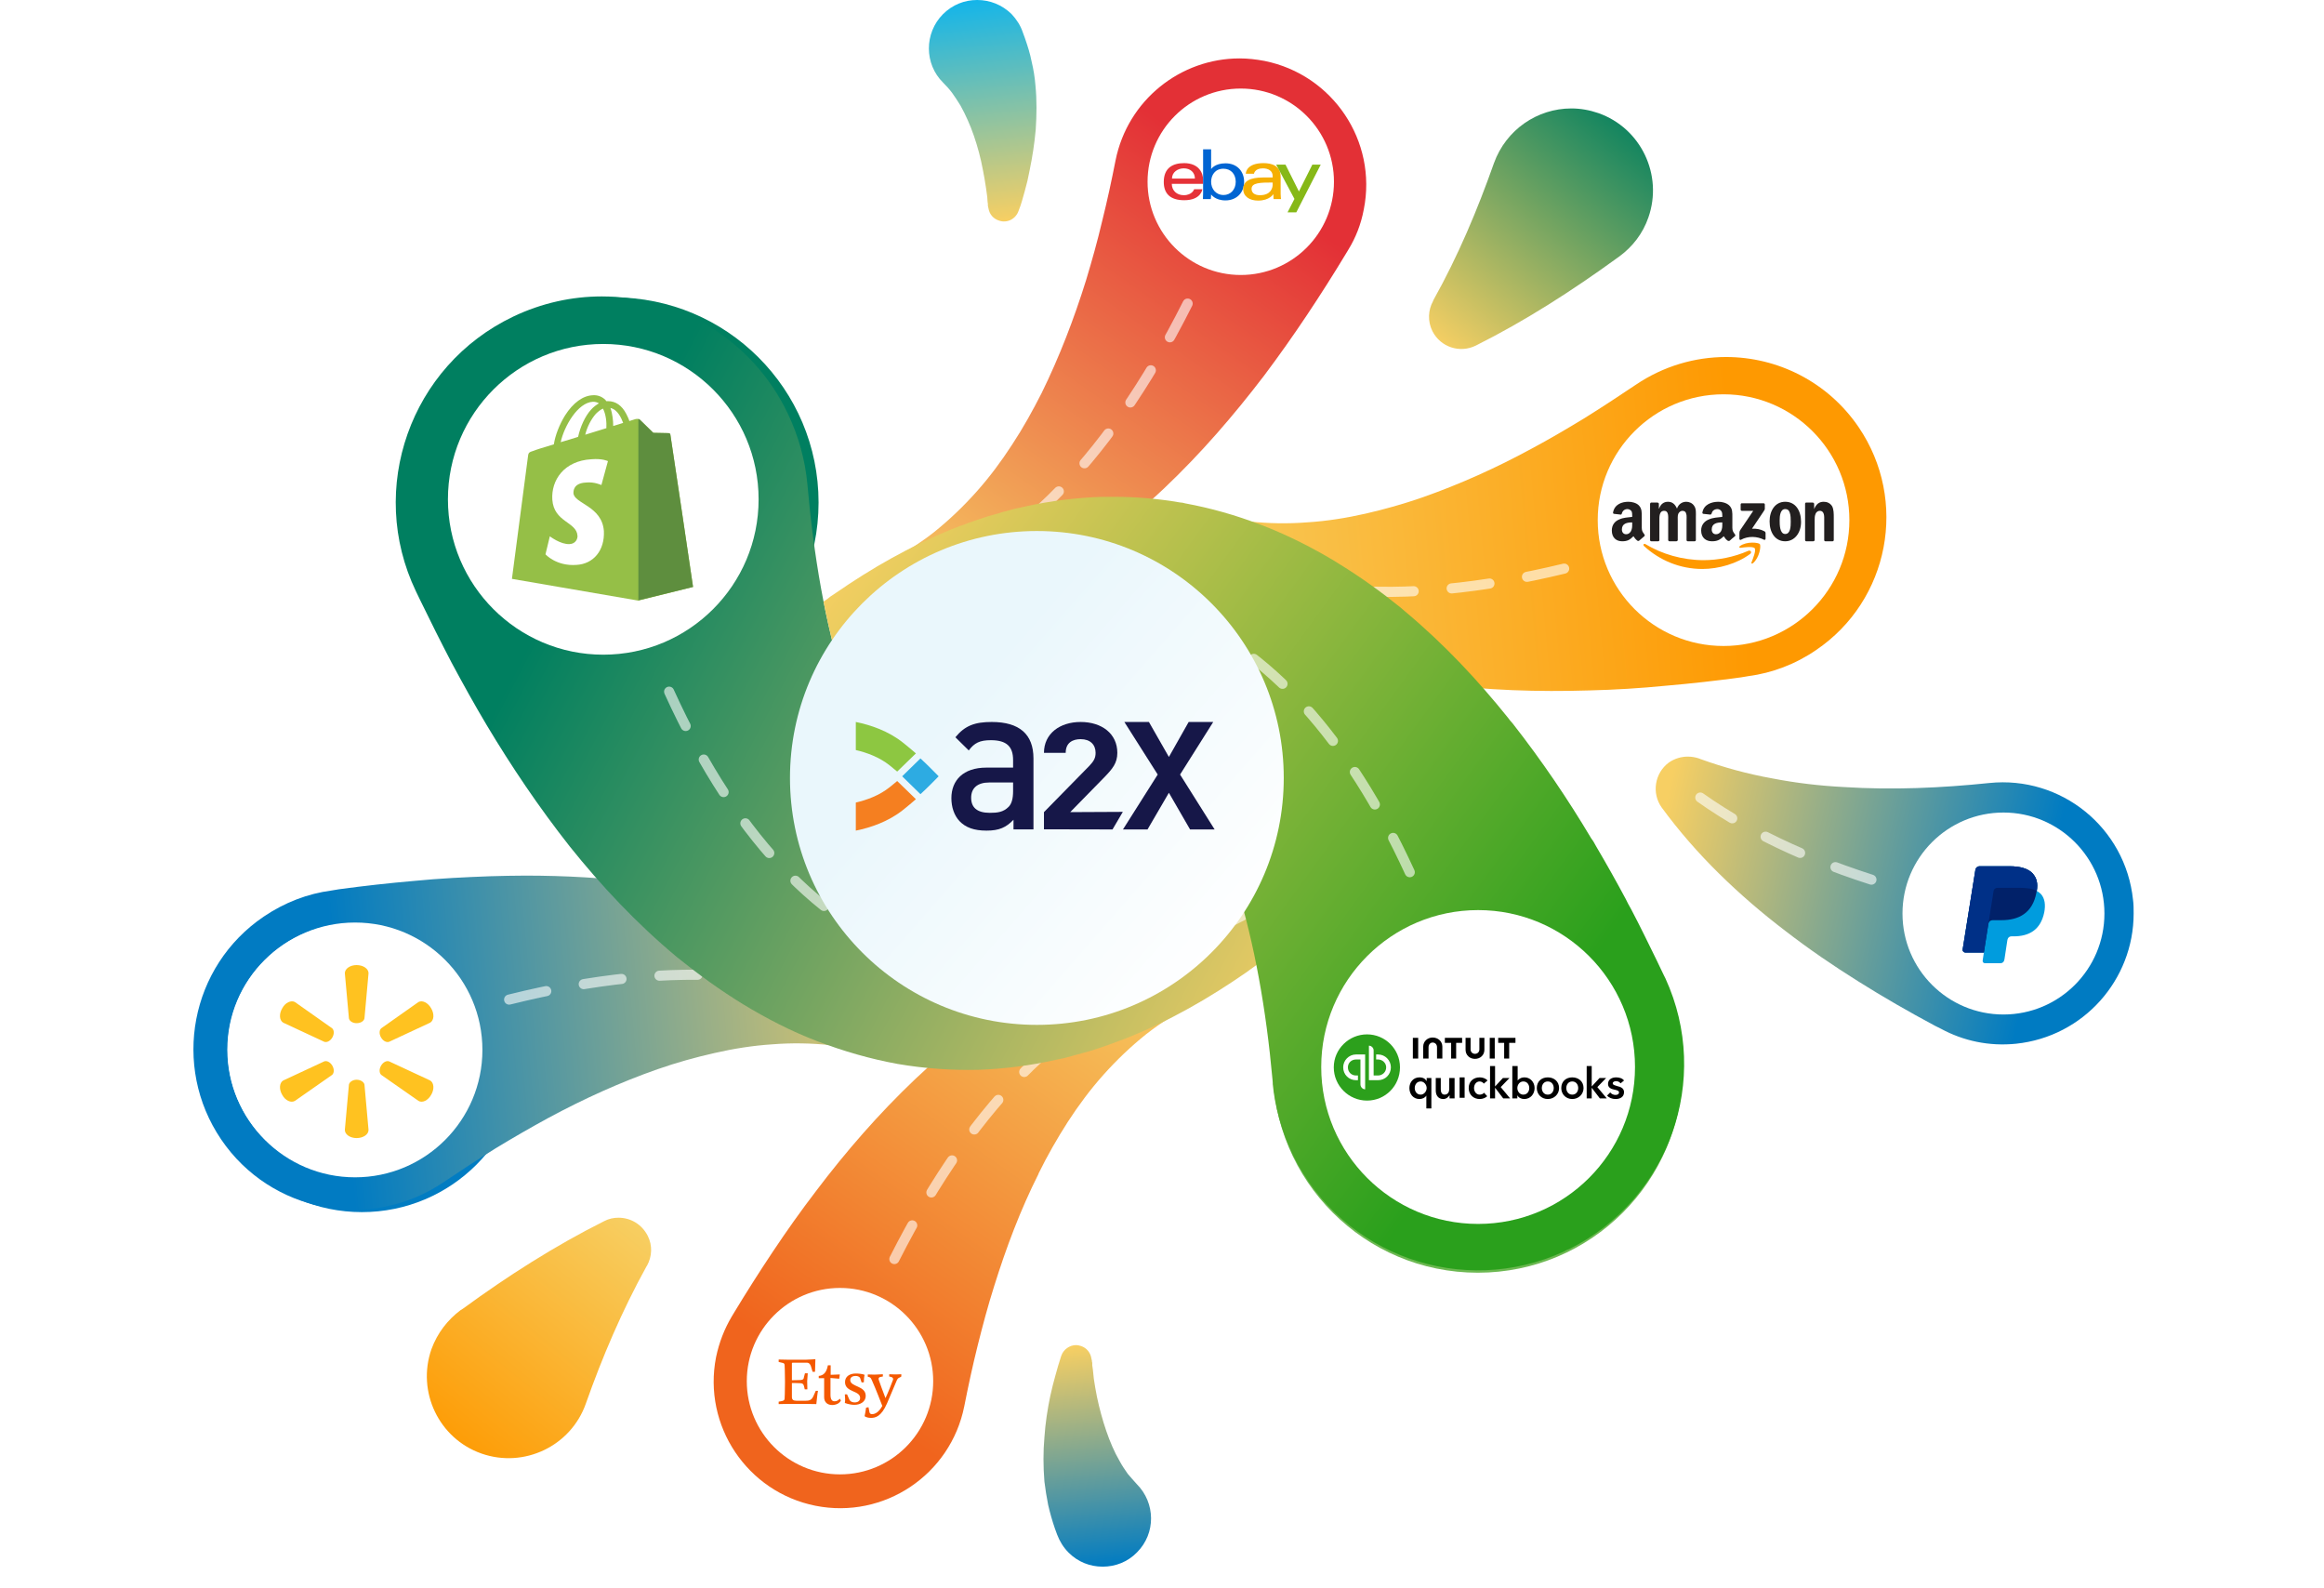 <svg width="805" height="550" viewBox="0 0 805 550" fill="none" xmlns="http://www.w3.org/2000/svg">
<g opacity="0.8" filter="url(#filter0_f_9318_2)">
<path d="M511.891 440.781C551.116 440.781 582.915 408.982 582.915 369.757C582.915 330.531 551.116 298.732 511.891 298.732C472.665 298.732 440.866 330.531 440.866 369.757C440.866 408.982 472.665 440.781 511.891 440.781Z" fill="#47A626"/>
</g>
<g filter="url(#filter1_f_9318_2)">
<path d="M125.346 419.797C156.311 419.797 181.413 394.743 181.413 363.838C181.413 332.933 156.311 307.88 125.346 307.88C94.382 307.88 69.28 332.933 69.28 363.838C69.28 394.743 94.382 419.797 125.346 419.797Z" fill="#017CC2"/>
</g>
<g filter="url(#filter2_f_9318_2)">
<path d="M212.513 245.034C251.738 245.034 283.537 213.235 283.537 174.01C283.537 134.784 251.738 102.985 212.513 102.985C173.287 102.985 141.488 134.784 141.488 174.01C141.488 213.235 173.287 245.034 212.513 245.034Z" fill="#007F60"/>
</g>
<path fill-rule="evenodd" clip-rule="evenodd" d="M409.444 326.389C400.835 327.25 392.226 329.079 383.833 331.662C375.439 334.46 367.26 338.011 359.512 342.208C351.656 346.405 344.231 351.247 337.236 356.52C330.134 361.901 323.462 367.604 317.113 373.631C304.415 385.683 293.008 398.812 282.677 412.479C277.404 419.366 272.454 426.361 267.719 433.463C262.984 440.566 258.464 447.668 254.052 454.986L253.406 456.062C250.931 460.259 249.102 464.886 248.026 470.052C243.398 493.726 258.787 516.755 282.462 521.49C306.244 526.225 329.273 510.729 334.008 487.054C335.407 479.952 336.914 472.957 338.635 466.07C340.357 459.183 342.187 452.296 344.339 445.516C348.536 432.064 353.486 418.936 359.727 406.56V406.453C362.741 400.319 366.184 394.292 369.843 388.589C373.609 382.778 377.699 377.29 382.218 372.232C386.738 367.174 391.688 362.439 397.069 358.135C402.45 353.938 408.368 350.279 414.717 347.266L415.255 347.05C419.237 345.113 421.82 340.809 421.282 336.074C420.744 330.478 416.009 326.281 410.521 326.281C410.09 326.281 409.767 326.281 409.444 326.389Z" fill="url(#paint0_linear_9318_2)"/>
<path opacity="0.6" d="M309.795 436.046C337.989 380.41 372.533 346.943 412.134 336.827" stroke="white" stroke-width="3.5" stroke-linecap="round" stroke-linejoin="round" stroke-dasharray="13.2 13.2"/>
<path fill-rule="evenodd" clip-rule="evenodd" d="M386.415 55.528C385.016 62.631 383.51 69.626 381.788 76.513C380.174 83.4 378.237 90.287 376.192 97.067C371.995 110.518 366.937 123.647 360.803 136.13C357.683 142.264 354.347 148.29 350.58 153.994C346.814 159.805 342.725 165.293 338.205 170.351C333.685 175.409 328.735 180.144 323.354 184.448C317.974 188.645 312.055 192.304 305.706 195.317L305.275 195.532C301.294 197.469 298.711 201.774 299.141 206.509C299.787 212.427 305.06 216.84 311.086 216.194C319.588 215.333 328.197 213.611 336.698 210.921C344.984 208.123 353.163 204.572 361.019 200.375C368.767 196.178 376.192 191.335 383.294 186.062C390.289 180.682 397.069 174.978 403.418 168.952C416.116 156.899 427.416 143.771 437.854 130.104C443.019 123.217 447.97 116.222 452.705 109.119C457.44 102.017 461.959 94.915 466.371 87.597L467.017 86.521C469.6 82.324 471.429 77.697 472.398 72.531C477.133 48.856 461.636 25.827 437.962 21.092C435.056 20.554 432.258 20.231 429.353 20.231C408.906 20.231 390.612 34.651 386.415 55.528Z" fill="url(#paint1_linear_9318_2)"/>
<path opacity="0.6" d="M411.381 105.138C382.971 161.634 348.212 195.532 308.396 205.755" stroke="white" stroke-width="3.5" stroke-linecap="round" stroke-linejoin="round" stroke-dasharray="13.2 13.2"/>
<path fill-rule="evenodd" clip-rule="evenodd" d="M575.598 279.686C581.517 287.757 588.189 295.397 595.399 302.499C602.609 309.602 610.357 316.274 618.428 322.408C626.499 328.649 635.001 334.46 643.61 339.841C652.326 345.329 661.15 350.387 670.19 355.23L672.342 356.306C680.09 360.503 689.022 362.44 698.384 361.471C721.736 358.996 739.062 339.303 739.062 316.381C739.062 314.767 739.062 313.153 738.847 311.647C736.264 286.68 713.988 268.601 689.022 271.184C672.342 272.906 655.555 273.659 638.767 272.583C630.373 272.153 622.087 271.184 613.801 269.57C605.407 268.063 597.121 265.804 589.05 262.898L588.512 262.683C587.221 262.252 585.929 262.037 584.638 262.037C582.378 262.037 580.118 262.683 578.074 264.082C573.123 267.741 572.047 274.735 575.598 279.686Z" fill="url(#paint2_linear_9318_2)"/>
<path opacity="0.6" d="M648.237 304.651C621.441 296.042 599.488 284.85 582.378 271.291" stroke="white" stroke-width="3.5" stroke-linecap="round" stroke-linejoin="round" stroke-dasharray="13.2 13.2"/>
<path fill-rule="evenodd" clip-rule="evenodd" d="M517.487 56.496C511.784 72.638 505.112 88.565 496.503 103.954L496.395 104.276C494.673 107.397 494.458 111.271 496.18 114.715C498.978 120.203 505.65 122.463 511.246 119.665C528.249 111.164 544.498 100.725 560.209 89.318L560.963 88.78C565.482 85.444 569.034 80.924 570.971 75.329C576.136 60.586 568.388 44.336 553.645 39.171C550.524 38.095 547.404 37.557 544.283 37.557C532.553 37.557 521.684 44.874 517.487 56.496Z" fill="url(#paint3_linear_9318_2)"/>
<path fill-rule="evenodd" clip-rule="evenodd" d="M209.285 422.917C192.282 431.419 175.925 441.857 160.321 453.264L159.46 453.802C155.048 457.138 151.497 461.658 149.452 467.254C144.287 481.996 152.035 498.246 166.778 503.411C181.521 508.577 197.77 500.829 202.936 486.086C208.639 469.944 215.419 454.017 223.92 438.629L224.135 438.306C225.857 435.185 226.072 431.311 224.35 427.975C222.306 423.993 218.432 421.733 214.235 421.733C212.621 421.733 210.899 422.056 209.285 422.917Z" fill="url(#paint4_linear_9318_2)"/>
<path fill-rule="evenodd" clip-rule="evenodd" d="M169.898 303.467C161.074 303.79 152.25 304.22 143.533 305.081C134.817 305.835 126.1 306.803 117.383 307.987L114.801 308.417C106.622 309.494 98.659 312.507 91.341 317.457C65.945 334.675 59.38 369.218 76.598 394.615C93.816 420.012 128.468 426.576 153.757 409.358C159.675 405.376 165.594 401.502 171.62 397.736C177.647 394.077 183.78 390.526 189.914 387.19C202.29 380.518 214.88 374.814 227.794 370.295C234.251 368.035 240.815 366.205 247.487 364.699C254.051 363.192 260.831 362.116 267.503 361.686C274.283 361.148 281.062 361.255 287.949 362.008C294.729 362.869 301.616 364.376 308.396 366.743L308.934 366.959C312.808 368.25 317.112 367.389 320.233 364.376C324.538 360.179 324.645 353.184 320.448 348.88C314.315 342.638 307.427 337.042 299.894 332.092C292.362 327.142 284.291 322.945 275.897 319.394C267.503 315.95 258.894 313.152 250.07 310.892C241.246 308.74 232.314 307.018 223.382 305.835C209.607 304.005 195.725 303.252 181.951 303.252C177.969 303.252 173.988 303.36 169.898 303.467Z" fill="url(#paint5_linear_9318_2)"/>
<path opacity="0.6" d="M176.355 346.19C234.789 331.662 281.278 335.536 314.422 357.812" stroke="white" stroke-width="3.5" stroke-linecap="round" stroke-linejoin="round" stroke-dasharray="13.2 13.2"/>
<path fill-rule="evenodd" clip-rule="evenodd" d="M566.667 133.224C560.748 137.206 554.829 141.08 548.803 144.846C542.777 148.505 536.75 152.056 530.509 155.392C518.241 162.064 505.543 167.768 492.629 172.287C486.172 174.547 479.608 176.377 473.044 177.883C466.372 179.39 459.7 180.466 452.92 180.896C446.14 181.434 439.361 181.327 432.474 180.574C425.694 179.713 418.807 178.206 412.135 175.839L411.489 175.623C407.723 174.332 403.311 175.193 400.19 178.206C395.885 182.403 395.778 189.398 400.082 193.702C406.109 199.944 412.996 205.54 420.529 210.49C428.062 215.44 436.132 219.637 444.526 223.188C452.92 226.632 461.637 229.43 470.353 231.69C479.178 233.842 488.109 235.564 497.041 236.747C514.905 239.115 532.876 239.653 550.525 239.115C559.349 238.9 568.173 238.361 576.89 237.501C585.714 236.747 594.323 235.779 603.04 234.595L605.622 234.165C613.801 233.088 621.872 230.075 629.082 225.125C654.478 207.907 661.043 173.363 643.825 147.967C633.063 132.148 615.63 123.646 597.874 123.646C587.113 123.646 576.244 126.767 566.667 133.224Z" fill="url(#paint6_linear_9318_2)"/>
<path opacity="0.6" d="M541.807 196.931C484.449 210.813 438.714 206.723 406.107 184.771" stroke="white" stroke-width="3.5" stroke-linecap="round" stroke-linejoin="round" stroke-dasharray="13.2 13.2"/>
<path fill-rule="evenodd" clip-rule="evenodd" d="M177.754 109.657C142.134 126.66 127.068 169.274 144.071 204.786L145.47 207.692C149.021 215.01 152.68 222.327 156.446 229.537C160.32 236.747 164.302 243.957 168.606 251.167C177.108 265.372 186.578 279.47 197.339 293.136C208.208 306.696 220.368 319.717 234.573 331.554C241.783 337.365 249.316 342.853 257.387 347.804C265.565 352.754 274.067 357.166 283.106 360.609C292.146 364.053 301.4 366.743 310.87 368.465C320.233 370.079 329.702 370.725 338.957 370.51C348.104 370.187 357.036 369.003 365.645 367.066L367.259 366.743L368.766 366.421L371.887 365.56C374.039 365.022 376.084 364.376 378.128 363.838C380.065 363.192 382.11 362.547 384.154 361.793C386.091 361.04 388.028 360.394 389.966 359.641C405.354 353.507 419.021 345.544 431.612 336.827C444.095 328.003 455.394 318.318 466.048 308.202C469.276 305.081 470.352 300.239 468.523 295.934C466.048 290.338 459.698 287.863 454.103 290.231L453.995 290.338C441.297 295.934 428.491 300.669 415.793 304.113C402.987 307.449 390.396 309.601 378.451 309.816C366.398 310.139 355.314 308.31 345.844 304.866C341.109 303.144 336.805 300.992 332.823 298.409C328.842 295.934 325.183 293.029 321.847 289.8C318.511 286.572 315.498 283.021 312.7 279.147C309.794 275.273 307.211 271.076 304.844 266.664C300.001 257.839 295.912 247.939 292.576 237.285C285.797 215.978 281.815 192.196 279.663 167.66C278.909 159.482 276.649 151.088 272.883 143.232C260.723 117.62 235.111 102.662 208.423 102.662C198.2 102.662 187.654 104.922 177.754 109.657Z" fill="url(#paint7_linear_9318_2)"/>
<path opacity="0.6" d="M231.775 239.546C279.663 344.791 358.758 367.928 460.022 299.271" stroke="white" stroke-width="3.5" stroke-linecap="round" stroke-linejoin="round" stroke-dasharray="13.2 13.2"/>
<path fill-rule="evenodd" clip-rule="evenodd" d="M385.338 172.072H386.199C393.625 172.072 401.158 172.718 408.69 174.009L409.659 174.117L410.52 174.332C419.344 175.946 428.061 178.421 436.454 181.65L437.315 181.973L438.176 182.295C446.57 185.631 454.641 189.721 462.174 194.24L463.035 194.779L463.896 195.317C471.429 199.944 478.423 205.002 485.095 210.382L485.849 211.028L486.602 211.674C500.269 223.081 511.998 235.671 522.437 248.692L523.083 249.553L523.943 250.522C534.059 263.435 543.099 276.779 551.169 290.338L551.923 291.415L552.891 293.136C556.442 299.163 559.886 305.297 563.114 311.323L563.975 313.045L565.052 314.982C568.172 320.9 571.078 326.927 573.983 332.845L574.952 334.89L576.351 337.796L576.889 338.872C592.923 373.846 578.18 415.277 543.744 432.495L542.668 432.925L541.7 433.463C506.618 449.497 465.187 434.862 448.077 400.426L447.539 399.35L447.323 398.812C443.772 391.279 441.62 383.208 440.867 375.46V374.922L440.759 373.738C438.607 349.956 434.625 327.034 428.168 306.265L427.953 305.297L427.63 304.436C424.402 294.428 420.635 285.065 416.008 276.672L415.685 275.918L415.255 275.165C413.103 271.183 410.735 267.525 408.26 264.081L407.83 263.435L407.399 262.897C404.816 259.454 402.126 256.225 399.113 253.32L398.575 252.782L398.144 252.351C395.131 249.446 391.795 246.863 388.244 244.496L387.706 244.173L387.168 243.85C383.509 241.482 379.527 239.545 375.223 237.931L374.577 237.716L374.147 237.501C364.892 234.272 354.238 232.551 342.724 232.766H342.078H341.325C329.81 233.089 317.65 235.026 305.49 238.254L304.737 238.469L303.661 238.792C300.432 239.653 297.204 240.621 293.975 241.698C293.545 240.191 293.007 238.792 292.576 237.285C289.671 228.031 287.196 218.346 285.259 208.338C286.12 207.8 286.873 207.262 287.626 206.616L288.918 205.755L289.563 205.325C301.724 196.931 314.96 189.29 329.703 183.264L330.564 182.941L331.425 182.618C332.07 182.295 332.716 182.08 333.469 181.865L335.406 181.112L336.375 180.789L337.559 180.358C338.742 179.928 339.926 179.605 341.11 179.175L342.401 178.744L345.522 177.883C346.168 177.668 346.921 177.453 347.566 177.238L348.535 177.022L351.656 176.162L353.27 175.839L355.637 175.301C363.924 173.471 372.64 172.395 381.572 172.072C382.433 172.072 383.401 172.072 384.37 172.072H385.338Z" fill="url(#paint8_linear_9318_2)"/>
<path opacity="0.6" d="M488.325 302.069C445.603 209.091 378.452 180.897 292.9 224.049" stroke="white" stroke-width="3.5" stroke-linecap="round" stroke-linejoin="round" stroke-dasharray="13.2 13.2"/>
<path fill-rule="evenodd" clip-rule="evenodd" d="M338.42 0C334.116 0 329.919 1.614 326.583 4.95C320.126 11.514 320.126 22.168 326.691 28.625C327.767 29.701 328.843 30.885 329.811 32.176C330.78 33.575 331.749 34.974 332.717 36.588C334.439 39.709 336.053 43.26 337.344 47.027C338.636 50.793 339.712 54.775 340.465 58.864C340.896 60.909 341.218 63.061 341.541 65.106C341.649 66.182 341.864 67.15 341.972 68.226L342.079 69.841L342.187 70.594C342.187 70.809 342.187 71.132 342.187 71.24L342.402 72.208C342.725 74.145 344.016 75.759 346.061 76.405C348.859 77.373 351.872 75.867 352.841 72.961L353.486 71.24L354.024 69.518C354.347 68.442 354.67 67.258 354.993 66.074C355.639 63.814 356.177 61.554 356.607 59.187C357.576 54.56 358.329 49.717 358.759 44.874C359.082 39.924 359.19 34.759 358.652 29.486C358.436 26.796 358.006 24.105 357.36 21.415C356.822 18.617 355.961 15.927 354.993 13.129L354.24 11.084C353.486 8.824 352.087 6.672 350.365 4.843C347.029 1.614 342.833 0 338.528 0L338.42 0Z" fill="url(#paint9_linear_9318_2)"/>
<path fill-rule="evenodd" clip-rule="evenodd" d="M367.582 469.621L367.044 471.343L366.506 473.065C366.183 474.248 365.86 475.324 365.538 476.508C364.892 478.768 364.354 481.028 363.816 483.395C362.847 488.023 362.094 492.865 361.771 497.815C361.341 502.658 361.341 507.823 361.771 513.096C362.094 515.787 362.524 518.477 363.062 521.167C363.708 523.965 364.461 526.656 365.43 529.454L366.183 531.498C367.044 533.758 368.335 535.91 370.165 537.74C373.393 540.968 377.59 542.582 381.895 542.582H382.002C386.307 542.582 390.611 540.968 393.84 537.632C400.404 531.068 400.296 520.522 393.732 513.957C392.764 512.881 391.687 511.697 390.611 510.406C389.643 509.007 388.674 507.608 387.813 505.994C385.984 502.873 384.477 499.322 383.186 495.556C381.895 491.789 380.819 487.807 379.958 483.718C379.527 481.674 379.204 479.521 378.881 477.477C378.774 476.401 378.666 475.432 378.559 474.356L378.343 472.849V471.988C378.236 471.773 378.236 471.45 378.236 471.343L378.021 470.374C377.698 468.437 376.406 466.823 374.469 466.177C373.824 465.962 373.286 465.854 372.748 465.854C370.488 465.854 368.335 467.361 367.582 469.621Z" fill="url(#paint10_linear_9318_2)"/>
<path fill-rule="evenodd" clip-rule="evenodd" d="M208.963 119.127C179.261 119.127 155.156 143.232 155.156 172.933C155.156 202.634 179.261 226.74 208.963 226.74C238.664 226.74 262.769 202.634 262.769 172.933C262.769 143.232 238.664 119.127 208.963 119.127Z" fill="white"/>
<path fill-rule="evenodd" clip-rule="evenodd" d="M232.207 150.55C232.207 150.227 231.884 150.011 231.561 150.011C231.346 150.011 226.288 149.904 226.288 149.904C226.288 149.904 222.091 145.815 221.661 145.384C221.23 144.954 220.369 145.061 220.046 145.169C220.046 145.169 219.293 145.384 218.002 145.815C217.787 145.061 217.356 144.2 216.926 143.339C215.419 140.434 213.267 138.927 210.577 138.927C210.361 138.927 210.254 138.927 210.038 138.927C209.931 138.82 209.823 138.82 209.823 138.605C208.639 137.421 207.133 136.775 205.411 136.883C201.967 136.99 198.524 139.465 195.726 143.878C193.789 146.998 192.282 150.872 191.852 153.885C187.87 155.069 185.18 155.93 185.072 156.038C183.028 156.683 183.028 156.683 182.812 158.62C182.597 160.019 177.324 200.482 177.324 200.482L221.123 208.015L240.062 203.28C240.062 203.28 232.314 150.872 232.207 150.55ZM215.85 146.46C214.773 146.783 213.59 147.214 212.406 147.536C212.406 145.815 212.191 143.339 211.437 141.295C213.912 141.833 215.204 144.738 215.85 146.46ZM210.038 148.29C207.779 148.935 205.303 149.796 202.721 150.55C203.366 147.859 204.765 145.169 206.38 143.339C207.025 142.694 207.886 141.94 208.855 141.51C209.931 143.555 210.146 146.353 210.038 148.29ZM205.411 139.143C206.272 139.143 206.918 139.358 207.456 139.681C206.595 140.219 205.626 140.864 204.765 141.833C202.613 144.2 200.999 147.859 200.246 151.303C198.201 151.948 196.156 152.594 194.219 153.132C195.403 147.644 200.138 139.358 205.411 139.143Z" fill="#95BF47"/>
<path fill-rule="evenodd" clip-rule="evenodd" d="M231.56 150.012C231.345 150.012 226.287 149.904 226.287 149.904C226.287 149.904 222.091 145.815 221.66 145.384C221.445 145.169 221.337 145.169 221.122 145.062V207.907L240.062 203.28C240.062 203.28 232.314 150.873 232.206 150.55C232.206 150.227 231.883 150.012 231.56 150.012Z" fill="#5E8E3E"/>
<path fill-rule="evenodd" clip-rule="evenodd" d="M210.577 159.697L208.318 167.983C208.318 167.983 205.842 166.799 202.937 167.122C198.632 167.337 198.632 170.028 198.632 170.781C198.848 174.44 208.533 175.193 209.178 183.91C209.501 190.689 205.52 195.317 199.709 195.64C192.714 196.178 188.947 191.981 188.947 191.981L190.454 185.739C190.454 185.739 194.22 188.645 197.341 188.429C199.386 188.322 200.139 186.6 200.031 185.524C199.709 180.681 191.853 180.897 191.315 173.041C190.884 166.369 195.296 159.589 204.874 159.051C208.64 158.728 210.577 159.697 210.577 159.697Z" fill="white"/>
<path fill-rule="evenodd" clip-rule="evenodd" d="M693.97 281.407C674.664 281.407 658.996 297.076 658.996 316.381C658.996 335.687 674.664 351.355 693.97 351.355C713.276 351.355 728.944 335.687 728.944 316.381C728.944 297.076 713.276 281.407 693.97 281.407Z" fill="white"/>
<path fill-rule="evenodd" clip-rule="evenodd" d="M705.513 308.547C705.932 305.959 705.513 304.141 704.114 302.532C702.505 300.783 699.707 300.014 696.14 300.014H685.717C684.948 300.014 684.318 300.573 684.248 301.273L679.842 328.832C679.772 329.392 680.191 329.882 680.751 329.882H687.186L686.766 332.679C686.697 333.169 687.046 333.589 687.536 333.589H692.992C693.621 333.589 694.181 333.099 694.251 332.47L694.321 332.19L695.3 325.755L695.37 325.405C695.51 324.705 696.07 324.286 696.699 324.286H697.469C702.785 324.286 706.842 322.117 708.101 315.962C708.59 313.374 708.311 311.205 706.982 309.667C706.562 309.247 706.072 308.897 705.513 308.547Z" fill="#009CDE"/>
<path fill-rule="evenodd" clip-rule="evenodd" d="M705.513 308.547C705.932 305.959 705.513 304.141 704.114 302.532C702.505 300.783 699.707 300.014 696.14 300.014H685.717C684.948 300.014 684.318 300.573 684.248 301.273L679.842 328.832C679.772 329.392 680.191 329.882 680.751 329.882H687.186L688.795 319.599V319.949C688.865 319.179 689.494 318.69 690.264 318.69H693.272C699.287 318.69 704.044 316.242 705.373 309.177C705.443 308.967 705.443 308.757 705.513 308.547Z" fill="#012169"/>
<path fill-rule="evenodd" clip-rule="evenodd" d="M690.544 308.617C690.614 308.128 690.893 307.778 691.313 307.638C691.453 307.498 691.663 307.498 691.873 307.498H700.057C700.966 307.498 701.875 307.568 702.715 307.708C702.925 307.708 703.204 307.778 703.414 307.778C703.624 307.848 703.834 307.918 704.044 307.988C704.184 307.988 704.254 308.058 704.393 308.058C704.743 308.198 705.163 308.338 705.513 308.547C705.932 305.959 705.513 304.141 704.114 302.532C702.505 300.783 699.707 300.014 696.14 300.014H685.717C684.948 300.014 684.318 300.573 684.248 301.273L679.842 328.832C679.772 329.392 680.191 329.882 680.751 329.882H687.186L688.795 319.599L690.544 308.617Z" fill="#003087"/>
<path fill-rule="evenodd" clip-rule="evenodd" d="M436.025 64.998C436.025 64.998 432.15 64.89 432.258 66.935C432.473 68.872 434.948 68.872 434.948 68.872C439.253 68.98 438.822 64.998 438.822 64.998H436.025Z" fill="white"/>
<path fill-rule="evenodd" clip-rule="evenodd" d="M423.65 60.693C419.668 60.801 419.776 64.783 419.776 64.783C419.776 64.783 419.776 68.872 423.65 68.872C427.416 68.764 427.416 64.89 427.416 64.89C427.416 64.89 427.524 60.586 423.65 60.693Z" fill="white"/>
<path fill-rule="evenodd" clip-rule="evenodd" d="M411.381 60.693C407.829 60.693 407.722 63.706 407.722 63.706H414.824C414.824 63.706 414.824 60.693 411.381 60.693Z" fill="white"/>
<path fill-rule="evenodd" clip-rule="evenodd" d="M429.782 30.669C411.961 30.669 397.498 45.132 397.498 62.953C397.498 80.773 411.961 95.237 429.782 95.237C447.602 95.237 462.066 80.773 462.066 62.953C462.066 45.132 447.602 30.669 429.782 30.669Z" fill="white"/>
<path fill-rule="evenodd" clip-rule="evenodd" d="M410.153 56.496C406.279 56.496 403.115 58.11 403.115 63.017C403.115 66.956 405.246 69.345 410.218 69.345C416.093 69.345 416.481 65.535 416.481 65.535H413.64C413.64 65.535 412.994 67.602 410.024 67.602C407.635 67.602 405.892 65.987 405.892 63.663H416.739V62.243C416.739 59.983 415.319 56.496 410.153 56.496ZM410.024 58.304C412.348 58.304 413.898 59.724 413.898 61.855H405.956C405.956 59.595 408.022 58.304 410.024 58.304Z" fill="#E53238"/>
<path fill-rule="evenodd" clip-rule="evenodd" d="M416.739 51.718V66.891C416.739 67.795 416.675 68.957 416.675 68.957H419.387C419.387 68.957 419.516 68.118 419.516 67.343C419.516 67.343 420.872 69.409 424.487 69.409C428.297 69.409 430.944 66.762 430.944 62.953C430.944 59.401 428.555 56.56 424.487 56.56C420.743 56.56 419.516 58.562 419.516 58.562V51.718H416.739ZM423.777 58.433C426.425 58.433 428.039 60.37 428.039 62.953C428.039 65.729 426.166 67.537 423.842 67.537C421.065 67.537 419.516 65.341 419.516 62.953C419.516 60.693 420.872 58.433 423.777 58.433Z" fill="#0064D2"/>
<path fill-rule="evenodd" clip-rule="evenodd" d="M437.66 56.496C431.913 56.496 431.526 59.66 431.526 60.176H434.367C434.367 60.176 434.561 58.304 437.466 58.304C439.339 58.304 440.824 59.208 440.824 60.887V61.468H437.466C433.011 61.468 430.622 62.759 430.622 65.406C430.622 68.054 432.817 69.474 435.787 69.474C439.791 69.474 441.082 67.214 441.082 67.214C441.082 68.118 441.147 68.958 441.147 68.958H443.729C443.729 68.958 443.6 67.924 443.6 67.214V61.209C443.6 57.336 440.436 56.496 437.66 56.496ZM440.824 63.211V64.05C440.824 65.084 440.178 67.602 436.433 67.602C434.367 67.602 433.528 66.633 433.528 65.406C433.528 63.276 436.498 63.211 440.824 63.211Z" fill="#F5AF02"/>
<path fill-rule="evenodd" clip-rule="evenodd" d="M442.051 57.013H445.279L449.928 66.31L454.577 57.013H457.482L449.024 73.542H445.989L448.378 68.893L442.051 57.013Z" fill="#86B817"/>
<path fill-rule="evenodd" clip-rule="evenodd" d="M290.962 446.054C273.141 446.054 258.678 460.517 258.678 478.337C258.678 496.158 273.141 510.621 290.962 510.621C308.782 510.621 323.245 496.158 323.245 478.337C323.245 460.517 308.782 446.054 290.962 446.054Z" fill="white"/>
<path fill-rule="evenodd" clip-rule="evenodd" d="M274.303 472.268V478.015C274.303 478.015 276.305 478.015 277.338 477.95C278.242 477.821 278.371 477.692 278.5 476.853L278.823 475.626H279.791L279.598 478.338L279.662 481.179H278.758L278.5 480.081C278.306 479.306 277.983 479.113 277.338 479.048C276.563 478.983 274.303 478.983 274.303 478.983V483.826C274.303 484.73 274.755 485.117 275.853 485.117H279.081C280.05 485.117 281.083 485.053 281.728 483.568L282.568 481.695H283.343C283.213 482.083 282.826 485.505 282.761 486.28C282.761 486.28 279.856 486.215 278.629 486.215H273.012L269.719 486.28V485.44L270.816 485.246C271.591 485.053 271.785 484.859 271.785 484.213C271.785 484.213 271.914 482.083 271.914 478.596C271.914 475.045 271.785 472.979 271.785 472.979C271.785 472.268 271.591 472.075 270.816 471.946L269.719 471.687V470.848L272.947 470.912H279.146C280.372 470.912 282.439 470.719 282.439 470.719C282.439 470.719 282.374 472.01 282.309 475.109H281.47L281.147 474.012C280.824 472.656 280.372 471.946 279.533 471.946H274.69C274.303 471.946 274.303 472.01 274.303 472.268ZM286.765 472.849H287.733V476.142L290.897 476.013L290.703 477.498L287.669 477.24V483.051C287.669 484.665 288.185 485.311 289.089 485.311C289.928 485.311 290.574 484.859 290.832 484.407L291.284 484.988C290.832 486.086 289.476 486.602 288.25 486.602C286.7 486.602 285.473 485.698 285.473 483.891V477.305H283.601V476.53C285.15 476.401 286.313 475.432 286.765 472.849ZM293.415 482.922L294.061 484.407C294.254 485.053 294.836 485.698 296.062 485.698C297.354 485.698 297.935 484.988 297.935 484.149C297.935 481.502 292.705 482.276 292.705 478.661C292.705 476.659 294.384 475.69 296.45 475.69C297.354 475.69 298.774 475.82 299.484 476.142C299.291 476.917 299.226 477.95 299.226 478.725L298.451 478.79L297.935 477.24C297.741 476.853 297.16 476.53 296.385 476.53C295.417 476.53 294.513 476.917 294.513 477.95C294.513 480.404 299.872 479.823 299.872 483.439C299.872 485.44 298.064 486.538 295.933 486.538C294.254 486.538 292.64 485.892 292.64 485.892C292.834 484.988 292.705 483.955 292.64 482.922H293.415ZM299.484 490.476C299.678 489.572 299.872 488.475 300.001 487.506L300.84 487.377L301.163 489.056C301.228 489.443 301.486 489.766 302.067 489.766C303.1 489.766 304.392 489.121 305.618 486.925C305.102 485.634 303.488 481.308 302.003 478.015C301.615 477.176 301.551 477.111 301.034 476.917L300.582 476.788V476.013L302.906 476.078L305.812 475.949V476.724L305.102 476.853C304.521 476.917 304.327 477.24 304.327 477.563C304.327 477.627 304.327 477.692 304.392 477.886C304.521 478.338 305.812 481.889 306.716 484.213C307.491 482.599 308.976 478.919 309.17 478.273C309.299 477.95 309.363 477.886 309.363 477.627C309.363 477.24 309.105 476.982 308.588 476.853L308.007 476.724V475.949L310.203 476.013L312.204 475.949V476.724L311.817 476.982C311.042 477.305 310.977 477.434 310.655 478.015L307.232 486.086C305.231 490.67 303.165 491.058 301.68 491.058C300.776 491.058 300.065 490.864 299.484 490.476Z" fill="#F45800"/>
<path fill-rule="evenodd" clip-rule="evenodd" d="M597.013 136.561C572.955 136.561 553.43 156.086 553.43 180.144C553.43 204.202 572.955 223.727 597.013 223.727C621.071 223.727 640.596 204.202 640.596 180.144C640.596 156.086 621.071 136.561 597.013 136.561Z" fill="white"/>
<path fill-rule="evenodd" clip-rule="evenodd" d="M606.253 191.824C601.72 195.224 595.27 197.054 589.691 197.054C581.846 197.054 574.786 194.003 569.469 189.122C569.033 188.686 569.382 188.163 569.905 188.425C575.658 191.911 582.805 194.003 590.127 194.003C595.096 194.003 600.587 192.957 605.556 190.778C606.34 190.429 606.95 191.214 606.253 191.824Z" fill="#FF9900"/>
<path fill-rule="evenodd" clip-rule="evenodd" d="M607.821 189.906C607.211 189.122 604.16 189.558 602.852 189.732C602.417 189.732 602.329 189.383 602.678 189.122C605.119 187.378 609.128 187.901 609.564 188.424C610.087 189.035 609.477 193.131 607.211 195.049C606.862 195.31 606.513 195.223 606.688 194.787C607.211 193.48 608.344 190.604 607.821 189.906Z" fill="#FF9900"/>
<path fill-rule="evenodd" clip-rule="evenodd" d="M602.94 176.483V174.74C602.94 174.478 603.114 174.304 603.288 174.304H610.872C611.133 174.304 611.308 174.478 611.308 174.74V176.221C611.308 176.483 611.133 176.744 610.785 177.267L606.862 183.107C608.344 183.02 609.826 183.282 611.133 183.979C611.482 184.153 611.569 184.415 611.569 184.676V186.594C611.569 186.768 611.308 187.117 611.046 186.943C608.693 185.722 605.555 185.548 603.027 186.943C602.765 187.117 602.504 186.856 602.504 186.594V184.764C602.504 184.502 602.504 184.066 602.765 183.63L607.298 176.919H603.376C603.114 176.919 602.94 176.744 602.94 176.483Z" fill="#221F1F"/>
<path fill-rule="evenodd" clip-rule="evenodd" d="M574.35 187.465H571.996C571.735 187.465 571.561 187.291 571.561 187.03V174.565C571.561 174.303 571.735 174.042 571.996 174.042H574.176C574.437 174.129 574.611 174.303 574.611 174.478V176.134H574.699C575.222 174.565 576.355 173.78 577.749 173.78C579.231 173.78 580.19 174.565 580.887 176.134C581.41 174.565 582.718 173.78 584.112 173.78C585.071 173.78 586.204 174.216 586.815 175.175C587.599 176.221 587.425 177.79 587.425 179.097V187.03C587.425 187.291 587.25 187.465 586.989 187.465H584.635C584.374 187.465 584.2 187.291 584.2 187.03V180.405C584.2 179.882 584.287 178.487 584.112 178.051C583.938 177.18 583.415 176.918 582.718 176.918C582.195 176.918 581.585 177.354 581.323 177.964C581.062 178.574 581.149 179.708 581.149 180.405V187.03C581.149 187.291 580.887 187.465 580.626 187.465H578.272C578.098 187.465 577.837 187.291 577.837 187.03V180.405C577.837 179.01 578.098 176.918 576.442 176.918C574.699 176.918 574.786 178.923 574.786 180.405V187.03C574.786 187.291 574.611 187.465 574.35 187.465Z" fill="#221F1F"/>
<path fill-rule="evenodd" clip-rule="evenodd" d="M618.368 173.78C621.942 173.78 623.86 176.831 623.86 180.754C623.86 184.502 621.68 187.465 618.368 187.465C614.882 187.465 612.964 184.415 612.964 180.579C612.964 176.831 614.882 173.78 618.368 173.78ZM618.368 176.308C616.625 176.308 616.451 178.749 616.451 180.231C616.451 181.712 616.451 184.938 618.368 184.938C620.199 184.938 620.286 182.323 620.286 180.754C620.286 179.708 620.286 178.487 619.937 177.528C619.676 176.657 619.153 176.308 618.368 176.308Z" fill="#221F1F"/>
<path fill-rule="evenodd" clip-rule="evenodd" d="M628.044 187.465H625.691C625.429 187.465 625.255 187.291 625.255 187.03V174.478C625.255 174.216 625.429 174.042 625.691 174.042H627.957C628.131 174.129 628.306 174.216 628.393 174.39V176.308C629.09 174.652 630.049 173.78 631.705 173.78C632.838 173.78 633.884 174.216 634.582 175.262C635.192 176.308 635.192 177.964 635.192 179.185V187.03C635.192 187.291 635.017 187.465 634.756 187.465H632.315C632.054 187.465 631.88 187.291 631.88 187.03V180.231C631.88 178.923 632.054 176.918 630.311 176.918C629.788 176.918 629.177 177.267 628.916 177.877C628.567 178.662 628.567 179.446 628.567 180.231V187.03C628.567 187.291 628.306 187.465 628.044 187.465Z" fill="#221F1F"/>
<path fill-rule="evenodd" clip-rule="evenodd" d="M596.578 181.451V180.928C594.747 180.928 592.917 181.277 592.917 183.369C592.917 184.327 593.44 185.025 594.399 185.025C595.096 185.025 595.706 184.676 596.142 183.979C596.578 183.107 596.578 182.41 596.578 181.451ZM599.106 187.291C598.931 187.378 598.67 187.378 598.495 187.291C597.624 186.681 597.537 186.332 597.101 185.722C595.706 187.03 594.747 187.465 593.004 187.465C590.912 187.465 589.256 186.245 589.256 183.717C589.256 181.8 590.389 180.492 591.958 179.882C593.266 179.272 595.096 179.185 596.578 179.01V178.662C596.578 178.139 596.578 177.441 596.229 177.005C595.968 176.57 595.357 176.308 594.922 176.308C593.963 176.308 593.091 176.831 592.917 177.79C592.83 177.964 592.655 178.226 592.481 178.226L590.04 177.964C589.866 177.964 589.605 177.79 589.692 177.441C590.215 174.652 592.917 173.78 595.27 173.78C596.403 173.78 597.972 174.129 598.931 175.001C600.152 176.134 600.064 177.528 600.064 179.097V182.846C600.064 183.979 600.5 184.415 600.936 185.025C601.11 185.286 601.198 185.548 600.936 185.722C600.5 186.071 599.541 186.855 599.106 187.291Z" fill="#221F1F"/>
<path fill-rule="evenodd" clip-rule="evenodd" d="M565.372 181.451V180.928C563.629 180.928 561.798 181.277 561.798 183.369C561.798 184.327 562.321 185.025 563.28 185.025C563.977 185.025 564.5 184.676 564.936 183.979C565.372 183.107 565.372 182.41 565.372 181.451ZM567.725 187.291C567.638 187.378 567.377 187.378 567.202 187.291C566.418 186.681 566.244 186.332 565.808 185.722C564.5 187.03 563.629 187.465 561.885 187.465C559.881 187.465 558.312 186.245 558.312 183.717C558.312 181.8 559.358 180.492 560.927 179.882C562.147 179.272 563.977 179.185 565.372 179.01V178.662C565.372 178.139 565.372 177.441 565.11 177.005C564.762 176.57 564.239 176.308 563.716 176.308C562.844 176.308 562.06 176.831 561.798 177.79C561.798 177.964 561.624 178.226 561.45 178.226L559.096 177.964C558.922 177.964 558.66 177.79 558.747 177.441C559.27 174.652 561.798 173.78 564.064 173.78C565.198 173.78 566.767 174.129 567.638 175.001C568.771 176.134 568.684 177.528 568.684 179.097V182.846C568.684 183.979 569.12 184.415 569.556 185.025C569.73 185.286 569.817 185.548 569.556 185.722C569.12 186.071 568.248 186.855 567.725 187.291Z" fill="#221F1F"/>
<path d="M122.442 407.206C146.571 407.206 166.132 387.645 166.132 363.515C166.132 339.385 146.571 319.824 122.442 319.824C98.312 319.824 78.751 339.385 78.751 363.515C78.751 387.645 98.312 407.206 122.442 407.206Z" fill="white"/>
<path fill-rule="evenodd" clip-rule="evenodd" d="M511.999 315.197C482.001 315.197 457.654 339.544 457.654 369.542C457.654 399.54 482.001 423.886 511.999 423.886C541.997 423.886 566.343 399.54 566.343 369.542C566.343 339.544 541.997 315.197 511.999 315.197Z" fill="white"/>
<path fill-rule="evenodd" clip-rule="evenodd" d="M473.523 381.172C479.827 381.172 484.935 376.063 484.935 369.651C484.935 363.347 479.827 358.238 473.523 358.238C467.219 358.238 462.002 363.347 462.002 369.651C462.002 376.063 467.219 381.172 473.523 381.172Z" fill="#2CA01C"/>
<path fill-rule="evenodd" clip-rule="evenodd" d="M469.718 365.195C467.218 365.195 465.262 367.26 465.262 369.651C465.262 372.151 467.218 374.107 469.718 374.107H470.37V372.477H469.718C468.088 372.477 466.892 371.281 466.892 369.651C466.892 368.129 468.088 366.934 469.718 366.934H471.24V375.52C471.24 376.498 472 377.259 472.87 377.259V365.195H469.718ZM477.326 374.107C479.826 374.107 481.782 372.151 481.782 369.651C481.782 367.26 479.826 365.195 477.326 365.195H476.674V366.934H477.326C478.848 366.934 480.152 368.129 480.152 369.651C480.152 371.281 478.848 372.477 477.326 372.477H475.805V363.782C475.805 362.912 475.044 362.151 474.174 362.151V374.107H477.326Z" fill="white"/>
<path fill-rule="evenodd" clip-rule="evenodd" d="M495.804 383.889H494.065V379.433C493.631 380.193 492.653 380.628 491.674 380.628C489.501 380.628 488.196 378.889 488.196 376.824C488.196 374.759 489.609 373.129 491.674 373.129C492.979 373.129 493.739 373.672 494.065 374.324H494.174V373.346H495.804V383.889ZM492.109 379.107C493.305 379.107 494.174 377.911 494.174 376.824C494.174 375.737 493.305 374.542 492.109 374.542C490.696 374.542 490.044 375.737 490.044 376.824C490.044 377.911 490.696 379.107 492.109 379.107ZM503.847 380.411H502.108V379.215C501.782 379.976 500.913 380.628 499.935 380.628C498.087 380.628 497.326 379.215 497.326 377.694V373.346H499.065V377.259C499.065 378.02 499.283 379.107 500.369 379.107C501.565 379.107 502 378.128 502 377.15V373.346H503.847V380.411ZM505.586 373.129H507.325V380.193H505.586V373.129ZM513.956 375.302C513.738 374.868 513.086 374.542 512.543 374.542C511.238 374.542 510.586 375.737 510.586 376.824C510.586 377.911 511.238 379.107 512.543 379.107C513.086 379.107 513.738 378.889 514.064 378.454L515.151 379.65C514.608 380.193 513.629 380.628 512.543 380.628C510.477 380.628 508.738 379.215 508.738 376.824C508.738 374.433 510.477 373.129 512.543 373.129C513.521 373.129 514.608 373.455 515.26 374.216L513.956 375.302ZM516.129 369.216H517.868V376.281L520.586 373.346H522.868L519.825 376.498L523.085 380.411H520.694L517.868 376.715V380.411H516.129V369.216ZM525.694 369.216V374.216C526.02 373.781 526.781 373.129 528.085 373.129C530.041 373.129 531.563 374.759 531.563 376.824C531.563 378.889 530.15 380.628 527.976 380.628C526.998 380.628 526.02 380.193 525.585 379.324V380.411H523.846V369.216H525.694ZM527.65 374.542C526.346 374.542 525.585 375.737 525.585 376.824C525.585 377.911 526.346 379.107 527.65 379.107C529.063 379.107 529.715 377.911 529.715 376.824C529.715 375.737 529.063 374.542 527.65 374.542ZM536.128 373.129C538.302 373.129 540.041 374.542 540.041 376.824C540.041 378.998 538.302 380.628 536.128 380.628C533.954 380.628 532.324 378.998 532.324 376.824C532.324 374.542 533.954 373.129 536.128 373.129ZM536.128 379.107C537.541 379.107 538.193 377.911 538.193 376.824C538.193 375.737 537.541 374.542 536.128 374.542C534.715 374.542 534.063 375.737 534.063 376.824C534.063 377.911 534.715 379.107 536.128 379.107ZM544.606 373.129C546.779 373.129 548.519 374.542 548.519 376.824C548.519 378.998 546.779 380.628 544.606 380.628C542.432 380.628 540.802 378.998 540.802 376.824C540.802 374.542 542.432 373.129 544.606 373.129ZM544.606 379.107C546.019 379.107 546.671 377.911 546.671 376.824C546.671 375.737 546.019 374.542 544.606 374.542C543.193 374.542 542.541 375.737 542.541 376.824C542.541 377.911 543.193 379.107 544.606 379.107ZM549.605 369.216H551.344V376.281L554.062 373.346H556.344L553.301 376.498L556.561 380.411H554.17L551.344 376.715V380.411H549.605V369.216ZM561.344 375.194C561.018 374.759 560.474 374.433 559.822 374.433C559.279 374.433 558.627 374.65 558.627 375.194C558.627 375.737 559.279 375.846 560.257 376.172C561.235 376.389 562.539 376.824 562.539 378.237C562.539 379.976 561.126 380.628 559.605 380.628C558.409 380.628 557.322 380.193 556.67 379.433L557.757 378.346C558.192 378.889 558.844 379.215 559.605 379.215C560.148 379.215 560.8 378.998 560.8 378.346C560.8 377.802 560.257 377.585 559.17 377.368C558.083 377.15 556.996 376.715 556.996 375.411C556.996 373.781 558.409 373.129 559.822 373.129C560.909 373.129 561.996 373.455 562.539 374.216L561.344 375.194ZM507.652 363.564C507.652 365.412 509.065 366.716 510.912 366.716C512.76 366.716 514.173 365.412 514.173 363.564V359.434H512.434V363.455C512.434 364.325 511.782 364.977 510.912 364.977C510.043 364.977 509.391 364.325 509.391 363.455V359.434H507.652V363.564ZM518.955 361.173H521.02V366.607H522.759V361.173H524.933V359.434H518.955V361.173ZM517.76 359.434H516.021V366.607H517.76V359.434ZM500.478 361.173H502.652V366.607H504.391V361.173H506.456V359.434H500.478V361.173ZM491.24 359.434H489.392V366.607H491.24V359.434ZM499.609 362.477C499.609 360.629 498.087 359.325 496.239 359.325C494.5 359.325 492.979 360.629 492.979 362.477V366.607H494.826V362.695C494.826 361.716 495.478 361.064 496.239 361.064C497.109 361.064 497.761 361.716 497.761 362.695V366.607H499.609V362.477Z" fill="black"/>
<circle cx="359.156" cy="269.428" r="85.519" fill="url(#paint11_linear_9318_2)"/>
<path fill-rule="evenodd" clip-rule="evenodd" d="M310.776 270.496C309.944 271.199 309.074 271.915 308.154 272.649C304.616 275.468 300.303 277.056 296.441 277.95V287.673C301.583 286.633 307.701 284.57 312.829 280.484C314.44 279.201 315.899 277.973 317.257 276.789L310.776 270.496Z" fill="#F57F20"/>
<path fill-rule="evenodd" clip-rule="evenodd" d="M310.777 267.22L317.257 260.927C315.898 259.745 314.438 258.516 312.828 257.233C307.701 253.148 301.582 251.084 296.441 250.044V259.767C300.302 260.66 304.615 262.249 308.153 265.068C309.073 265.801 309.944 266.517 310.777 267.22Z" fill="#8DC741"/>
<path fill-rule="evenodd" clip-rule="evenodd" d="M318.83 262.664L312.499 268.858L318.83 275.052C321.073 273.039 324.965 269.027 325.139 268.858C324.965 268.69 321.073 264.677 318.83 262.664Z" fill="#2DABE2"/>
<path fill-rule="evenodd" clip-rule="evenodd" d="M351.061 287.238V283.903C348.501 286.586 346.08 287.672 341.722 287.672C337.364 287.672 334.458 286.586 332.314 284.337C330.515 282.38 329.547 279.553 329.547 276.435C329.547 270.272 333.628 265.85 341.653 265.85H350.922V263.239C350.922 258.599 348.709 256.352 343.244 256.352C339.37 256.352 337.502 257.294 335.565 259.904L330.93 255.337C334.251 251.277 337.709 250.044 343.52 250.044C353.136 250.044 357.978 254.322 357.978 262.659V287.238H351.061ZM350.922 270.997H342.69C338.54 270.997 336.395 272.954 336.395 276.289C336.395 279.625 338.402 281.51 342.829 281.51C345.527 281.51 347.533 281.292 349.401 279.407C350.438 278.32 350.922 276.579 350.922 273.969V270.997Z" fill="#161748"/>
<path fill-rule="evenodd" clip-rule="evenodd" d="M361.612 287.216V281.266L377.349 265.224C378.913 263.585 379.5 262.464 379.5 260.738C379.5 257.893 377.643 255.995 374.319 255.995C371.68 255.995 369.139 257.116 369.139 260.738H361.612C361.612 254.098 367.086 250.044 374.319 250.044C381.65 250.044 387.026 254.098 387.026 260.738C387.026 264.275 385.364 266.258 382.53 269.191L370.703 281.266L388.932 281.175L385.359 287.266L361.612 287.216Z" fill="#161748"/>
<path fill-rule="evenodd" clip-rule="evenodd" d="M412.22 287.266L404.887 274.565L397.486 287.266H388.977L401.013 268.251L389.461 250.044H397.97L404.887 262.157L411.736 250.044H420.245L408.761 268.251L420.729 287.266H412.22Z" fill="#161748"/>
<path fill-rule="evenodd" clip-rule="evenodd" d="M122.98 319.502C98.625 319.502 78.858 339.268 78.858 363.623C78.858 387.978 98.625 407.744 122.98 407.744C147.334 407.744 167.101 387.978 167.101 363.623C167.101 339.268 147.334 319.502 122.98 319.502Z" fill="white"/>
<path fill-rule="evenodd" clip-rule="evenodd" d="M123.509 354.358C124.921 354.358 126.068 353.652 126.244 352.681L127.656 337.062C127.656 335.474 125.803 334.238 123.509 334.238C121.303 334.238 119.45 335.474 119.45 337.062L120.862 352.681C121.038 353.652 122.185 354.358 123.509 354.358ZM115.126 359.299C115.832 358.064 115.744 356.74 115.038 356.122L102.154 347.033C100.831 346.327 98.801 347.21 97.742 349.239C96.595 351.181 96.771 353.387 98.095 354.181L112.302 360.799C113.185 361.152 114.42 360.534 115.126 359.299ZM131.98 359.299C132.686 360.534 133.921 361.152 134.804 360.799L149.011 354.181C150.335 353.387 150.511 351.181 149.364 349.239C148.217 347.21 146.275 346.327 144.952 347.033L132.068 356.122C131.362 356.74 131.274 358.064 131.98 359.299ZM123.509 373.947C124.921 373.947 126.068 374.742 126.244 375.624L127.656 391.331C127.656 392.919 125.803 394.155 123.509 394.155C121.303 394.155 119.45 392.919 119.45 391.331L120.862 375.624C121.038 374.742 122.185 373.947 123.509 373.947ZM131.98 369.094C132.686 367.859 133.921 367.241 134.804 367.594L149.011 374.212C150.335 375.006 150.511 377.212 149.364 379.154C148.217 381.183 146.275 382.066 144.952 381.271L132.068 372.271C131.362 371.653 131.274 370.329 131.98 369.094ZM115.126 369.094C115.832 370.329 115.744 371.653 115.038 372.271L102.154 381.271C100.831 382.066 98.801 381.183 97.742 379.154C96.595 377.212 96.771 375.006 98.095 374.212L112.302 367.594C113.185 367.241 114.42 367.859 115.126 369.094Z" fill="#FFC220"/>
<defs>
<filter id="filter0_f_9318_2" x="396.866" y="254.732" width="230.049" height="230.049" filterUnits="userSpaceOnUse" color-interpolation-filters="sRGB">
<feFlood flood-opacity="0" result="BackgroundImageFix"/>
<feBlend mode="normal" in="SourceGraphic" in2="BackgroundImageFix" result="shape"/>
<feGaussianBlur stdDeviation="22" result="effect1_foregroundBlur_9318_2"/>
</filter>
<filter id="filter1_f_9318_2" x="25.28" y="263.88" width="200.132" height="199.917" filterUnits="userSpaceOnUse" color-interpolation-filters="sRGB">
<feFlood flood-opacity="0" result="BackgroundImageFix"/>
<feBlend mode="normal" in="SourceGraphic" in2="BackgroundImageFix" result="shape"/>
<feGaussianBlur stdDeviation="22" result="effect1_foregroundBlur_9318_2"/>
</filter>
<filter id="filter2_f_9318_2" x="97.488" y="58.985" width="230.049" height="230.049" filterUnits="userSpaceOnUse" color-interpolation-filters="sRGB">
<feFlood flood-opacity="0" result="BackgroundImageFix"/>
<feBlend mode="normal" in="SourceGraphic" in2="BackgroundImageFix" result="shape"/>
<feGaussianBlur stdDeviation="22" result="effect1_foregroundBlur_9318_2"/>
</filter>
<linearGradient id="paint0_linear_9318_2" x1="265.566" y1="522.351" x2="402.988" y2="326.281" gradientUnits="userSpaceOnUse">
<stop stop-color="#F0641D"/>
<stop offset="0.2" stop-color="#F0641D"/>
<stop offset="1" stop-color="#F7CF63"/>
</linearGradient>
<linearGradient id="paint1_linear_9318_2" x1="454.964" y1="20.231" x2="317.436" y2="216.302" gradientUnits="userSpaceOnUse">
<stop stop-color="#E33036"/>
<stop offset="0.2" stop-color="#E33036"/>
<stop offset="1" stop-color="#F7CF63"/>
</linearGradient>
<linearGradient id="paint2_linear_9318_2" x1="573.554" y1="293.783" x2="739.062" y2="329.941" gradientUnits="userSpaceOnUse">
<stop stop-color="#F7CF63"/>
<stop offset="0.8" stop-color="#007BC2"/>
<stop offset="1" stop-color="#007BC2"/>
</linearGradient>
<linearGradient id="paint3_linear_9318_2" x1="567.42" y1="37.557" x2="500.054" y2="120.849" gradientUnits="userSpaceOnUse">
<stop stop-color="#007F60"/>
<stop offset="1" stop-color="#F7CF63"/>
</linearGradient>
<linearGradient id="paint4_linear_9318_2" x1="153.003" y1="505.026" x2="220.369" y2="421.733" gradientUnits="userSpaceOnUse">
<stop stop-color="#FE9900"/>
<stop offset="1" stop-color="#F7CF63"/>
</linearGradient>
<linearGradient id="paint5_linear_9318_2" x1="67.021" y1="372.877" x2="323.569" y2="349.31" gradientUnits="userSpaceOnUse">
<stop stop-color="#017BC2"/>
<stop offset="0.2" stop-color="#017BC2"/>
<stop offset="1" stop-color="#F7CF63"/>
</linearGradient>
<linearGradient id="paint6_linear_9318_2" x1="396.962" y1="193.272" x2="653.402" y2="169.705" gradientUnits="userSpaceOnUse">
<stop stop-color="#F7CF63"/>
<stop offset="0.8" stop-color="#FE9901"/>
<stop offset="1" stop-color="#FE9901"/>
</linearGradient>
<linearGradient id="paint7_linear_9318_2" x1="137.076" y1="149.581" x2="469.384" y2="323.591" gradientUnits="userSpaceOnUse">
<stop stop-color="#007F60"/>
<stop offset="0.2" stop-color="#007F60"/>
<stop offset="1" stop-color="#F7CF63"/>
</linearGradient>
<linearGradient id="paint8_linear_9318_2" x1="285.259" y1="197.792" x2="583.346" y2="414.201" gradientUnits="userSpaceOnUse">
<stop stop-color="#F7CF63"/>
<stop offset="0.8" stop-color="#2AA01C"/>
<stop offset="1" stop-color="#2AA01C"/>
</linearGradient>
<linearGradient id="paint9_linear_9318_2" x1="335.945" y1="-2.22303e-07" x2="344.77" y2="76.728" gradientUnits="userSpaceOnUse">
<stop stop-color="#13B5EA"/>
<stop offset="1" stop-color="#F7CF63"/>
</linearGradient>
<linearGradient id="paint10_linear_9318_2" x1="375.653" y1="465.854" x2="384.477" y2="542.582" gradientUnits="userSpaceOnUse">
<stop stop-color="#F7CF63"/>
<stop offset="1" stop-color="#007BC2"/>
</linearGradient>
<linearGradient id="paint11_linear_9318_2" x1="303.208" y1="210.246" x2="433.584" y2="324.263" gradientUnits="userSpaceOnUse">
<stop offset="0.245" stop-color="#EAF7FC"/>
<stop offset="1" stop-color="white"/>
</linearGradient>
</defs>
</svg>
